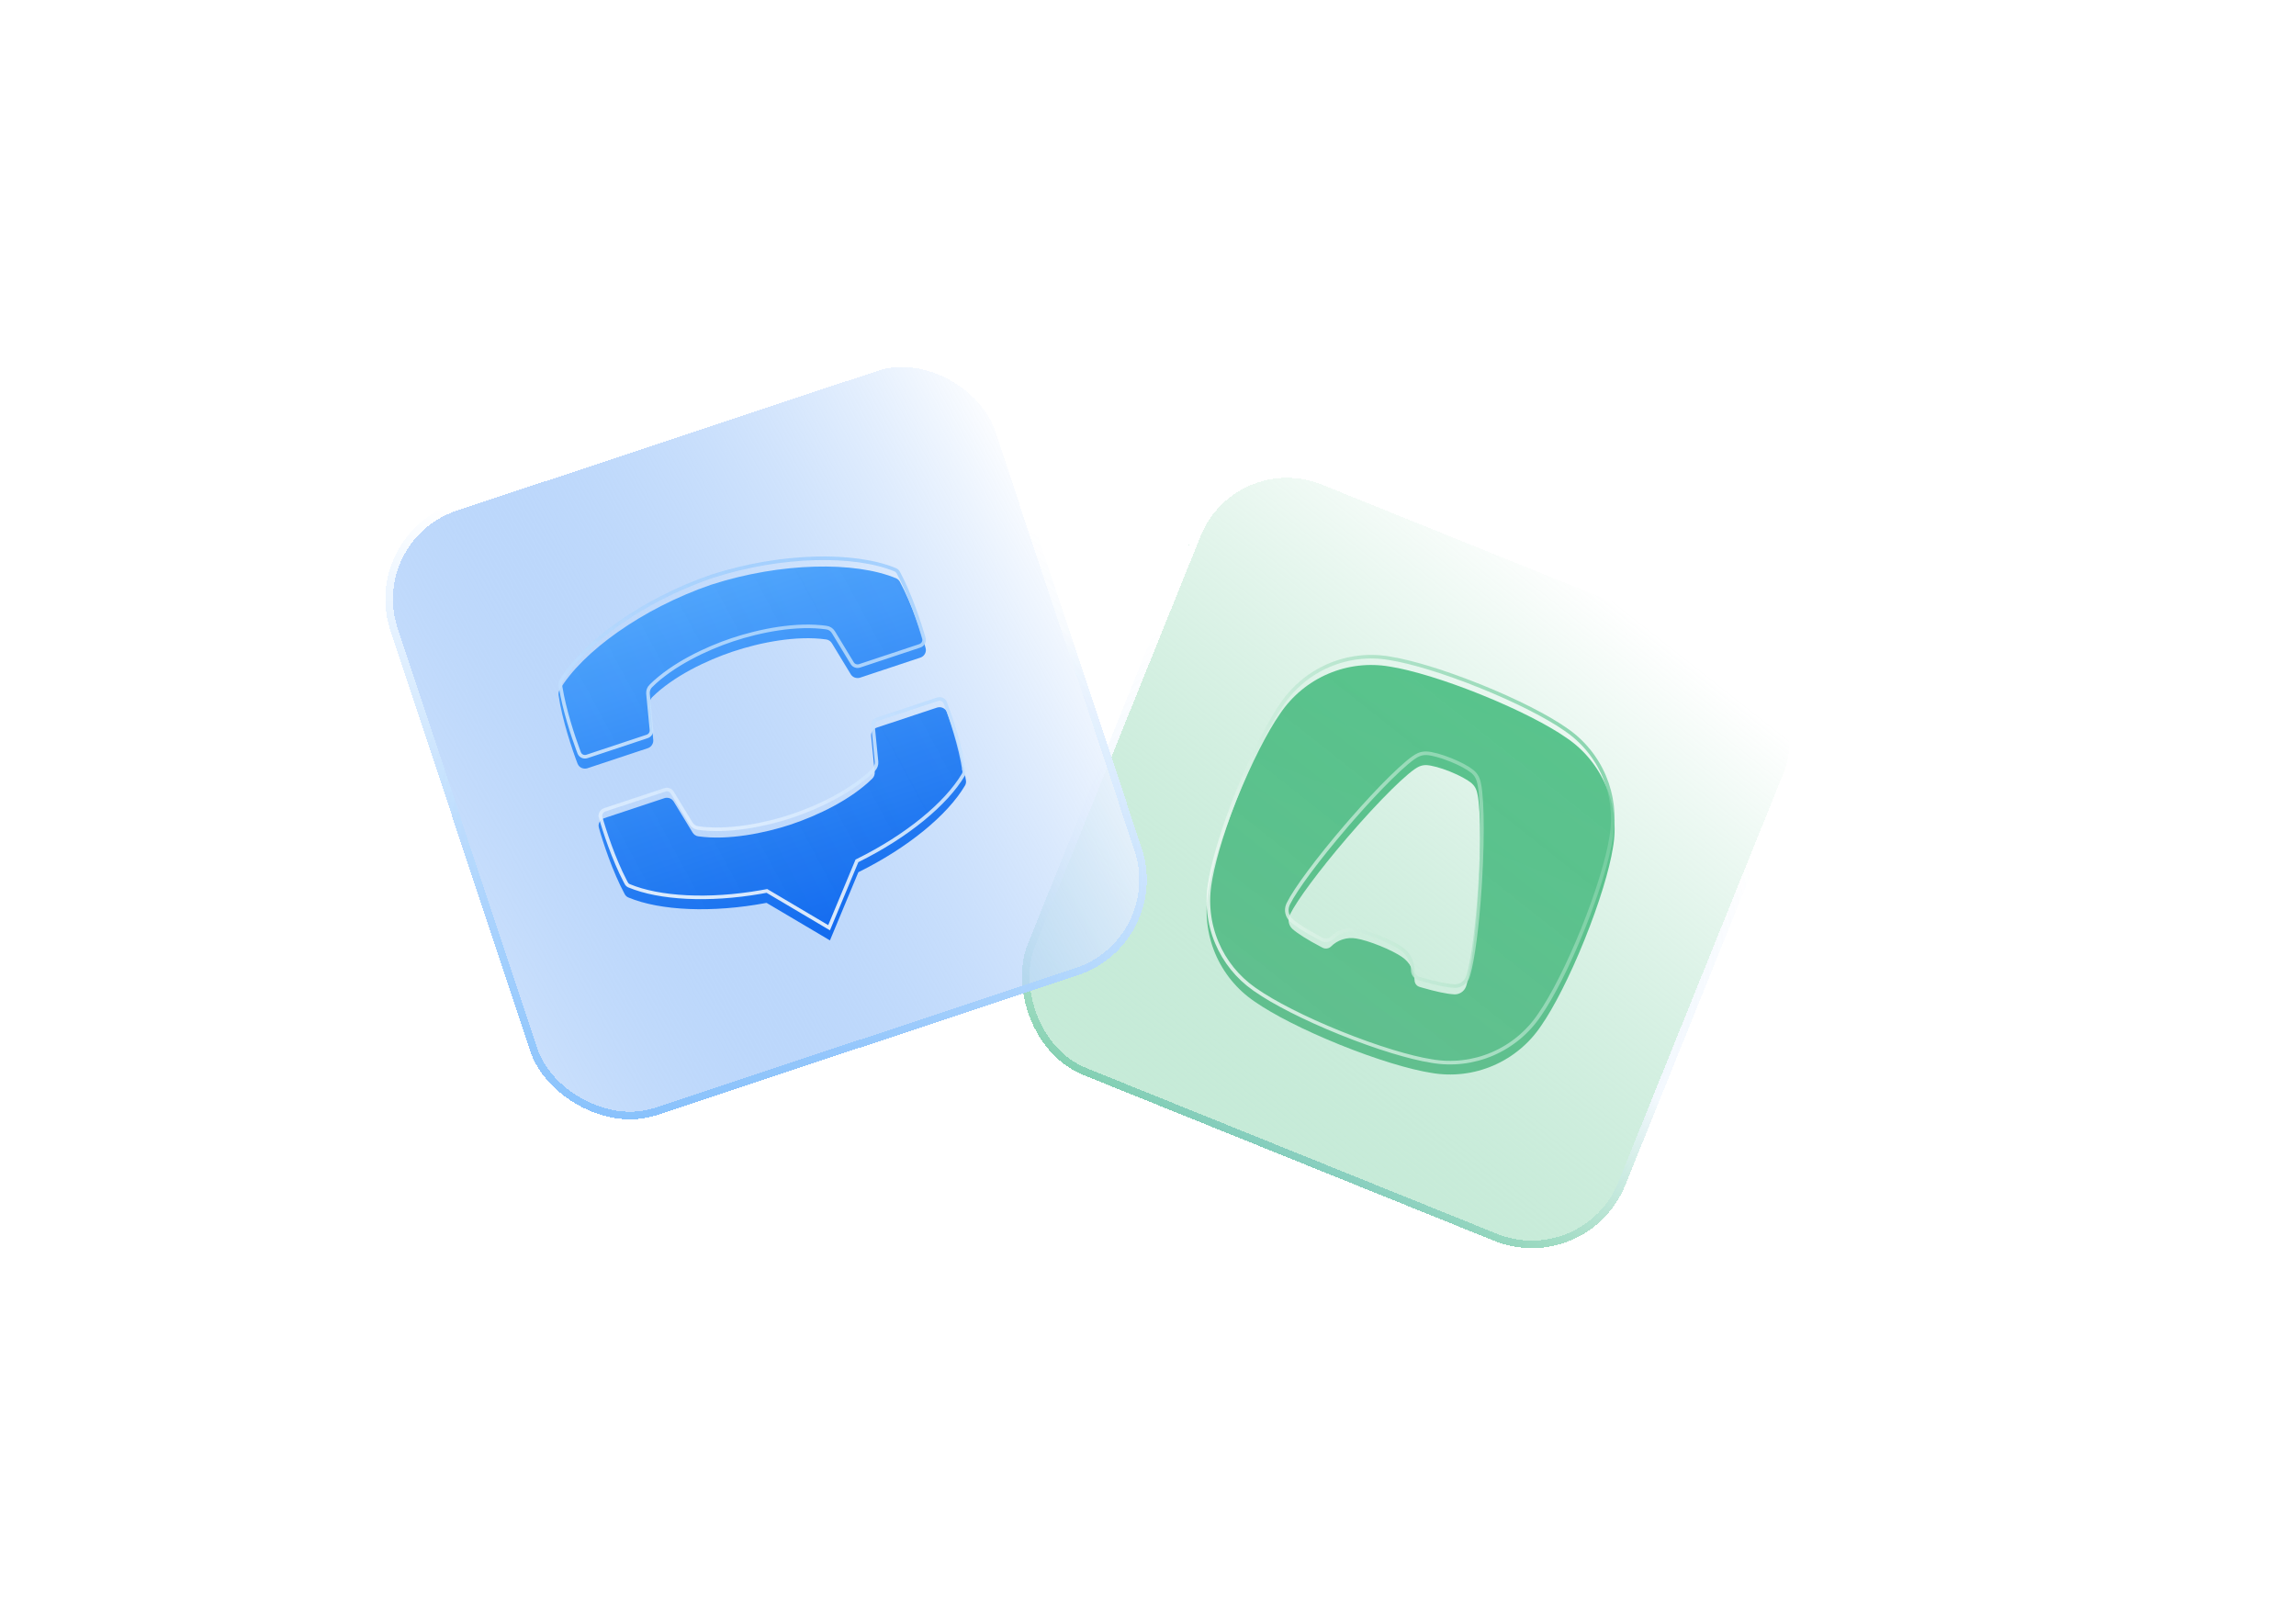 <svg width="640" height="448" viewBox="0 0 640 448" fill="none" xmlns="http://www.w3.org/2000/svg">
<g filter="url(#filter0_d_37191_33584)">
<rect x="378.219" y="97.641" width="179.607" height="179.607" rx="28.064" transform="rotate(21.984 378.219 97.641)" fill="url(#paint0_linear_37191_33584)" shape-rendering="crispEdges"/>
<rect x="378.801" y="99.01" width="177.502" height="177.502" rx="27.011" transform="rotate(21.984 378.801 99.01)" stroke="url(#paint1_linear_37191_33584)" stroke-width="2.105" shape-rendering="crispEdges"/>
<rect x="378.801" y="99.01" width="177.502" height="177.502" rx="27.011" transform="rotate(21.984 378.801 99.01)" stroke="url(#paint2_radial_37191_33584)" stroke-width="2.105" shape-rendering="crispEdges"/>
<g opacity="0.9">
<g filter="url(#filter1_i_37191_33584)">
<path d="M484.585 208.606C485.631 202.774 484.966 196.769 482.671 191.318C480.377 185.867 476.552 181.206 471.661 177.9C466.71 174.426 458.056 169.968 447.898 165.867C437.739 161.766 428.416 158.967 422.44 158.03C416.625 157.014 410.636 157.713 405.201 160.044C399.765 162.374 395.117 166.235 391.821 171.157C388.335 176.153 383.86 184.868 379.732 195.094C375.604 205.32 372.774 214.699 371.815 220.715C370.77 226.546 371.435 232.552 373.729 238.003C376.023 243.453 379.848 248.115 384.739 251.42C389.691 254.895 398.344 259.353 408.503 263.454C418.661 267.555 427.984 270.354 433.96 271.291C439.776 272.307 445.765 271.608 451.2 269.277C456.635 266.947 461.283 263.086 464.579 258.163C468.061 253.166 472.538 244.457 476.668 234.227C480.797 224 483.627 214.621 484.585 208.606ZM440.449 249.406L440.436 249.405C438.452 249.323 435.252 248.651 431.303 247.501L430.684 247.317C430.289 247.198 429.942 246.956 429.695 246.626C429.447 246.295 429.311 245.894 429.306 245.48C429.291 244.195 428.966 242.934 428.359 241.805C427.752 240.675 426.881 239.711 425.82 238.994C424.531 238.09 422.281 236.931 419.64 235.865C416.999 234.799 414.575 234.071 413.02 233.826C411.768 233.608 410.481 233.695 409.268 234.079C408.055 234.463 406.95 235.133 406.048 236.034C405.742 236.339 405.348 236.539 404.923 236.606C404.497 236.673 404.062 236.603 403.679 236.406C403.512 236.318 403.344 236.232 403.176 236.146C399.531 234.23 396.755 232.495 395.269 231.171L395.258 231.163C394.761 230.704 394.416 230.103 394.269 229.441C394.122 228.779 394.18 228.088 394.436 227.459C394.488 227.329 394.556 227.195 394.617 227.069C396.519 223.207 402.685 214.853 410.571 205.657C419.59 195.149 427.855 187.033 430.567 185.891C431.215 185.597 431.922 185.462 432.631 185.494L432.65 185.493C434.096 185.575 436.555 186.228 439.237 187.31C441.922 188.394 444.147 189.628 445.239 190.575L445.256 190.591C445.791 191.059 446.207 191.649 446.47 192.311C447.631 195.011 447.943 206.595 447.131 220.416C446.424 232.506 445.062 242.799 443.749 246.903C443.705 247.036 443.661 247.179 443.608 247.31C443.356 247.939 442.919 248.477 442.354 248.852C441.79 249.227 441.125 249.42 440.449 249.406Z" fill="url(#paint3_linear_37191_33584)"/>
</g>
<path d="M447.711 166.331C457.853 170.425 466.467 174.867 471.375 178.31L471.381 178.315C476.192 181.566 479.954 186.15 482.211 191.512C484.397 196.706 485.079 202.413 484.185 207.98L484.093 208.517L484.091 208.527C483.141 214.49 480.327 223.829 476.205 234.039C472.082 244.253 467.621 252.924 464.169 257.877L464.164 257.885C460.921 262.727 456.349 266.525 451.003 268.818C445.657 271.11 439.766 271.798 434.046 270.799L434.038 270.797C428.115 269.869 418.832 267.084 408.69 262.99C398.548 258.896 389.933 254.455 385.026 251.011L385.026 251.011L385.019 251.007L384.571 250.697C379.975 247.467 376.376 243.003 374.19 237.809C371.933 232.447 371.279 226.539 372.308 220.803L372.309 220.794L372.509 219.636C373.616 213.66 376.332 204.853 380.196 195.281C384.318 185.071 388.776 176.395 392.231 171.444L392.237 171.436C395.479 166.593 400.051 162.795 405.398 160.503C410.744 158.211 416.635 157.523 422.354 158.523L422.362 158.524C428.285 159.453 437.568 162.236 447.711 166.331ZM439.423 186.846C436.725 185.757 434.205 185.081 432.678 184.994L432.644 184.992L432.616 184.993C431.939 184.967 431.265 185.079 430.633 185.322L430.361 185.436C429.607 185.757 428.535 186.521 427.246 187.6C425.935 188.698 424.355 190.158 422.583 191.906C419.482 194.966 415.779 198.921 411.876 203.387L410.192 205.331C402.308 214.525 396.103 222.923 394.168 226.848L394.165 226.853C394.113 226.963 394.033 227.121 393.973 227.27C393.679 227.993 393.611 228.788 393.78 229.549C393.949 230.311 394.347 231.002 394.919 231.53L394.926 231.537L394.933 231.543L394.936 231.544L394.936 231.545C396.471 232.912 399.294 234.671 402.943 236.589L402.95 236.593C403.116 236.677 403.282 236.762 403.446 236.849L403.451 236.851C403.928 237.096 404.47 237.183 405 237.1C405.53 237.017 406.021 236.767 406.401 236.387C407.247 235.544 408.282 234.916 409.419 234.556C410.414 234.241 411.461 234.14 412.493 234.256L412.934 234.319L412.942 234.32C414.444 234.557 416.829 235.269 419.453 236.328C422.078 237.388 424.289 238.531 425.533 239.403L425.54 239.408C426.533 240.08 427.349 240.983 427.918 242.042C428.487 243.1 428.792 244.281 428.806 245.485C428.812 246.005 428.983 246.51 429.294 246.926C429.606 247.341 430.042 247.646 430.54 247.796L430.542 247.797L431.16 247.98L431.163 247.981C435.112 249.131 438.357 249.818 440.405 249.904L440.419 249.905L440.429 249.905L440.439 249.906C441.217 249.922 441.982 249.7 442.631 249.269C443.199 248.892 443.655 248.371 443.954 247.762L444.073 247.495C444.133 247.346 444.185 247.177 444.224 247.061L444.225 247.055L444.35 246.646C445.561 242.519 446.777 233.43 447.49 222.69L447.63 220.445C448.037 213.524 448.162 207.159 448.04 202.181C447.979 199.693 447.856 197.545 447.674 195.845C447.495 194.164 447.252 192.864 446.928 192.113C446.639 191.39 446.185 190.745 445.602 190.23L445.603 190.231L445.585 190.214L445.576 190.205L445.567 190.197L445.337 190.006C444.124 189.039 441.956 187.869 439.423 186.846Z" stroke="url(#paint4_linear_37191_33584)" stroke-opacity="0.8"/>
</g>
</g>
<g filter="url(#filter2_d_37191_33584)">
<rect x="135" y="124.227" width="179.607" height="179.607" rx="28.064" transform="rotate(-18.382 135 124.227)" fill="url(#paint5_linear_37191_33584)" shape-rendering="crispEdges"/>
<rect x="136.331" y="124.893" width="177.502" height="177.502" rx="27.011" transform="rotate(-18.382 136.331 124.893)" stroke="url(#paint6_linear_37191_33584)" stroke-width="2.105" shape-rendering="crispEdges"/>
<rect x="136.331" y="124.893" width="177.502" height="177.502" rx="27.011" transform="rotate(-18.382 136.331 124.893)" stroke="url(#paint7_radial_37191_33584)" stroke-width="2.105" shape-rendering="crispEdges"/>
<g opacity="0.9">
<g filter="url(#filter3_i_37191_33584)">
<path d="M233.276 135.188C252.828 128.893 273.448 128.69 284.725 133.382C285.215 133.586 285.593 133.935 285.843 134.396C289.169 140.551 291.923 149.002 293.006 152.837C293.326 153.977 292.673 155.151 291.538 155.528L274.757 161.104C273.761 161.435 272.669 161.039 272.132 160.153L266.901 151.535C266.551 150.958 265.974 150.552 265.299 150.458C257.087 149.298 247.032 151.245 239.229 153.854C232.135 156.224 222.751 160.646 216.761 166.588C216.281 167.065 216.062 167.736 216.125 168.404L217.091 178.444C217.191 179.475 216.554 180.445 215.557 180.776L198.776 186.353C197.641 186.73 196.411 186.182 195.99 185.076C194.56 181.352 191.706 172.938 190.691 166.016C190.615 165.497 190.713 164.99 190.979 164.534C197.205 154.026 213.846 141.847 233.276 135.188ZM298.958 170.724C298.513 169.634 297.289 169.092 296.161 169.467L279.395 175.039C278.38 175.376 277.738 176.332 277.834 177.372L278.826 187.396C278.886 188.077 278.645 188.734 278.18 189.219C272.273 195.059 263.069 199.52 255.25 202.118C248.133 204.442 237.977 206.538 229.649 205.346C228.949 205.248 228.4 204.853 228.04 204.272L222.799 195.661C222.253 194.77 221.166 194.388 220.189 194.713L203.426 200.283C202.261 200.671 201.605 201.837 201.938 202.964C203.009 206.815 205.773 215.26 209.111 221.41C209.347 221.868 209.72 222.239 210.195 222.411C219.012 226.081 233.472 226.761 248.674 223.896L266.343 234.358L274.262 215.351C288.068 208.537 299.107 199.424 303.948 191.256C304.226 190.834 304.34 190.301 304.256 189.793C303.248 182.868 300.367 174.463 298.958 170.724Z" fill="url(#paint8_linear_37191_33584)"/>
</g>
<path d="M203.584 200.758L220.346 195.188C221.106 194.935 221.948 195.232 222.371 195.919L222.372 195.92L227.613 204.532L227.616 204.535C228.046 205.229 228.717 205.719 229.578 205.839L229.579 205.84C238.018 207.049 248.261 204.927 255.406 202.594L255.408 202.593C263.26 199.983 272.547 195.491 278.532 189.574L278.532 189.575L278.54 189.565C279.103 188.979 279.397 188.18 279.325 187.352L279.324 187.346L278.331 177.327C278.258 176.527 278.75 175.78 279.553 175.513L296.32 169.941C297.203 169.648 298.147 170.073 298.492 170.905C299.899 174.64 302.763 182.999 303.761 189.865L303.76 189.865L303.763 189.875C303.827 190.259 303.739 190.665 303.53 190.981L303.524 190.991L303.518 191.001C298.747 199.051 287.804 208.11 274.041 214.903L273.872 214.986L273.8 215.159L266.102 233.634L248.93 223.465L248.767 223.369L248.582 223.404L247.163 223.662C232.536 226.215 218.806 225.453 210.387 221.949L210.377 221.945L210.366 221.94L210.243 221.889C209.961 221.751 209.721 221.503 209.556 221.181L209.551 221.172L209.242 220.593C206.069 214.549 203.453 206.548 202.419 202.83L202.42 202.83L202.418 202.823C202.168 201.978 202.65 201.068 203.584 200.758ZM233.434 135.663C243.163 132.531 253.157 130.915 262.117 130.665C271.087 130.415 278.983 131.535 284.532 133.844C284.914 134.003 285.207 134.271 285.403 134.634C288.703 140.739 291.445 149.149 292.525 152.973C292.769 153.842 292.274 154.756 291.38 155.053L274.599 160.629C273.82 160.888 272.973 160.577 272.56 159.894L267.329 151.275C266.907 150.58 266.202 150.079 265.368 149.963C257.046 148.787 246.906 150.76 239.07 153.38C231.946 155.76 222.479 160.212 216.41 166.233L216.409 166.233C215.852 166.787 215.585 167.544 215.617 168.299L215.628 168.451L216.593 178.492L216.593 178.492C216.67 179.286 216.178 180.043 215.399 180.302L198.619 185.878C197.723 186.175 196.778 185.739 196.457 184.898L196.456 184.897L196.173 184.148C194.733 180.277 192.299 172.894 191.286 166.591L191.185 165.943C191.126 165.537 191.201 165.144 191.41 164.786C194.474 159.616 200.13 153.994 207.464 148.827C214.792 143.664 223.765 138.977 233.434 135.663Z" stroke="url(#paint9_linear_37191_33584)" stroke-opacity="0.9"/>
</g>
</g>
<defs>
<filter id="filter0_d_37191_33584" x="175.984" y="22.641" width="433.781" height="433.781" filterUnits="userSpaceOnUse" color-interpolation-filters="sRGB">
<feFlood flood-opacity="0" result="BackgroundImageFix"/>
<feColorMatrix in="SourceAlpha" type="matrix" values="0 0 0 0 0 0 0 0 0 0 0 0 0 0 0 0 0 0 127 0" result="hardAlpha"/>
<feOffset dx="-35" dy="25"/>
<feGaussianBlur stdDeviation="50"/>
<feComposite in2="hardAlpha" operator="out"/>
<feColorMatrix type="matrix" values="0 0 0 0 0.333 0 0 0 0 0.729 0 0 0 0 0.525 0 0 0 1 0"/>
<feBlend mode="normal" in2="BackgroundImageFix" result="effect1_dropShadow_37191_33584"/>
<feBlend mode="normal" in="SourceGraphic" in2="effect1_dropShadow_37191_33584" result="shape"/>
</filter>
<filter id="filter1_i_37191_33584" x="371.332" y="157.578" width="113.734" height="116.974" filterUnits="userSpaceOnUse" color-interpolation-filters="sRGB">
<feFlood flood-opacity="0" result="BackgroundImageFix"/>
<feBlend mode="normal" in="SourceGraphic" in2="BackgroundImageFix" result="shape"/>
<feColorMatrix in="SourceAlpha" type="matrix" values="0 0 0 0 0 0 0 0 0 0 0 0 0 0 0 0 0 0 127 0" result="hardAlpha"/>
<feOffset dy="2.806"/>
<feGaussianBlur stdDeviation="1.403"/>
<feComposite in2="hardAlpha" operator="arithmetic" k2="-1" k3="1"/>
<feColorMatrix type="matrix" values="0 0 0 0 0 0 0 0 0 0 0 0 0 0 0 0 0 0 0.25 0"/>
<feBlend mode="normal" in2="shape" result="effect1_innerShadow_37191_33584"/>
</filter>
<filter id="filter2_d_37191_33584" x="0" y="-7.414" width="427.082" height="427.082" filterUnits="userSpaceOnUse" color-interpolation-filters="sRGB">
<feFlood flood-opacity="0" result="BackgroundImageFix"/>
<feColorMatrix in="SourceAlpha" type="matrix" values="0 0 0 0 0 0 0 0 0 0 0 0 0 0 0 0 0 0 127 0" result="hardAlpha"/>
<feOffset dx="-35" dy="25"/>
<feGaussianBlur stdDeviation="50"/>
<feComposite in2="hardAlpha" operator="out"/>
<feColorMatrix type="matrix" values="0 0 0 0 0 0 0 0 0 0.34 0 0 0 0 0.85 0 0 0 0.6 0"/>
<feBlend mode="normal" in2="BackgroundImageFix" result="effect1_dropShadow_37191_33584"/>
<feBlend mode="normal" in="SourceGraphic" in2="effect1_dropShadow_37191_33584" result="shape"/>
</filter>
<filter id="filter3_i_37191_33584" x="190.664" y="130.129" width="113.617" height="107.037" filterUnits="userSpaceOnUse" color-interpolation-filters="sRGB">
<feFlood flood-opacity="0" result="BackgroundImageFix"/>
<feBlend mode="normal" in="SourceGraphic" in2="BackgroundImageFix" result="shape"/>
<feColorMatrix in="SourceAlpha" type="matrix" values="0 0 0 0 0 0 0 0 0 0 0 0 0 0 0 0 0 0 127 0" result="hardAlpha"/>
<feOffset dy="2.806"/>
<feGaussianBlur stdDeviation="1.403"/>
<feComposite in2="hardAlpha" operator="arithmetic" k2="-1" k3="1"/>
<feColorMatrix type="matrix" values="0 0 0 0 0 0 0 0 0 0 0 0 0 0 0 0 0 0 0.25 0"/>
<feBlend mode="normal" in2="shape" result="effect1_innerShadow_37191_33584"/>
</filter>
<linearGradient id="paint0_linear_37191_33584" x1="470.798" y1="92.472" x2="387.398" y2="377.409" gradientUnits="userSpaceOnUse">
<stop stop-color="white"/>
<stop offset="1" stop-color="#49BE82" stop-opacity="0.2"/>
</linearGradient>
<linearGradient id="paint1_linear_37191_33584" x1="424.588" y1="159.655" x2="413.191" y2="313.076" gradientUnits="userSpaceOnUse">
<stop offset="0.351" stop-color="white"/>
<stop offset="1" stop-color="#49BE82"/>
</linearGradient>
<radialGradient id="paint2_radial_37191_33584" cx="0" cy="0" r="1" gradientUnits="userSpaceOnUse" gradientTransform="translate(468.022 221.12) rotate(-98.387) scale(110.631)">
<stop stop-color="#4093F0" stop-opacity="0.3"/>
<stop offset="1" stop-color="#4093F0" stop-opacity="0"/>
</radialGradient>
<linearGradient id="paint3_linear_37191_33584" x1="408.504" y1="263.454" x2="447.9" y2="165.868" gradientUnits="userSpaceOnUse">
<stop stop-color="#55BA86"/>
<stop offset="1" stop-color="#49BE82"/>
</linearGradient>
<linearGradient id="paint4_linear_37191_33584" x1="372.002" y1="238.504" x2="502.063" y2="177.132" gradientUnits="userSpaceOnUse">
<stop stop-color="white"/>
<stop offset="1" stop-color="#49BE82"/>
</linearGradient>
<linearGradient id="paint5_linear_37191_33584" x1="318.671" y1="156.575" x2="98.612" y2="195.675" gradientUnits="userSpaceOnUse">
<stop stop-color="white"/>
<stop offset="1" stop-color="#2980F3" stop-opacity="0.2"/>
</linearGradient>
<linearGradient id="paint6_linear_37191_33584" x1="247.376" y1="172.926" x2="117.778" y2="402.786" gradientUnits="userSpaceOnUse">
<stop stop-color="white"/>
<stop offset="1" stop-color="#429EFC"/>
</linearGradient>
<radialGradient id="paint7_radial_37191_33584" cx="0" cy="0" r="1" gradientUnits="userSpaceOnUse" gradientTransform="translate(224.804 247.706) rotate(-98.387) scale(110.631)">
<stop stop-color="#4093F0" stop-opacity="0.3"/>
<stop offset="1" stop-color="#4093F0" stop-opacity="0"/>
</radialGradient>
<linearGradient id="paint8_linear_37191_33584" x1="266.242" y1="234.391" x2="233.276" y2="135.188" gradientUnits="userSpaceOnUse">
<stop stop-color="#005FED"/>
<stop offset="1" stop-color="#429EFC"/>
</linearGradient>
<linearGradient id="paint9_linear_37191_33584" x1="250" y1="239.004" x2="271.473" y2="35.317" gradientUnits="userSpaceOnUse">
<stop stop-color="white"/>
<stop offset="1" stop-color="#429EFC"/>
</linearGradient>
</defs>
</svg>
